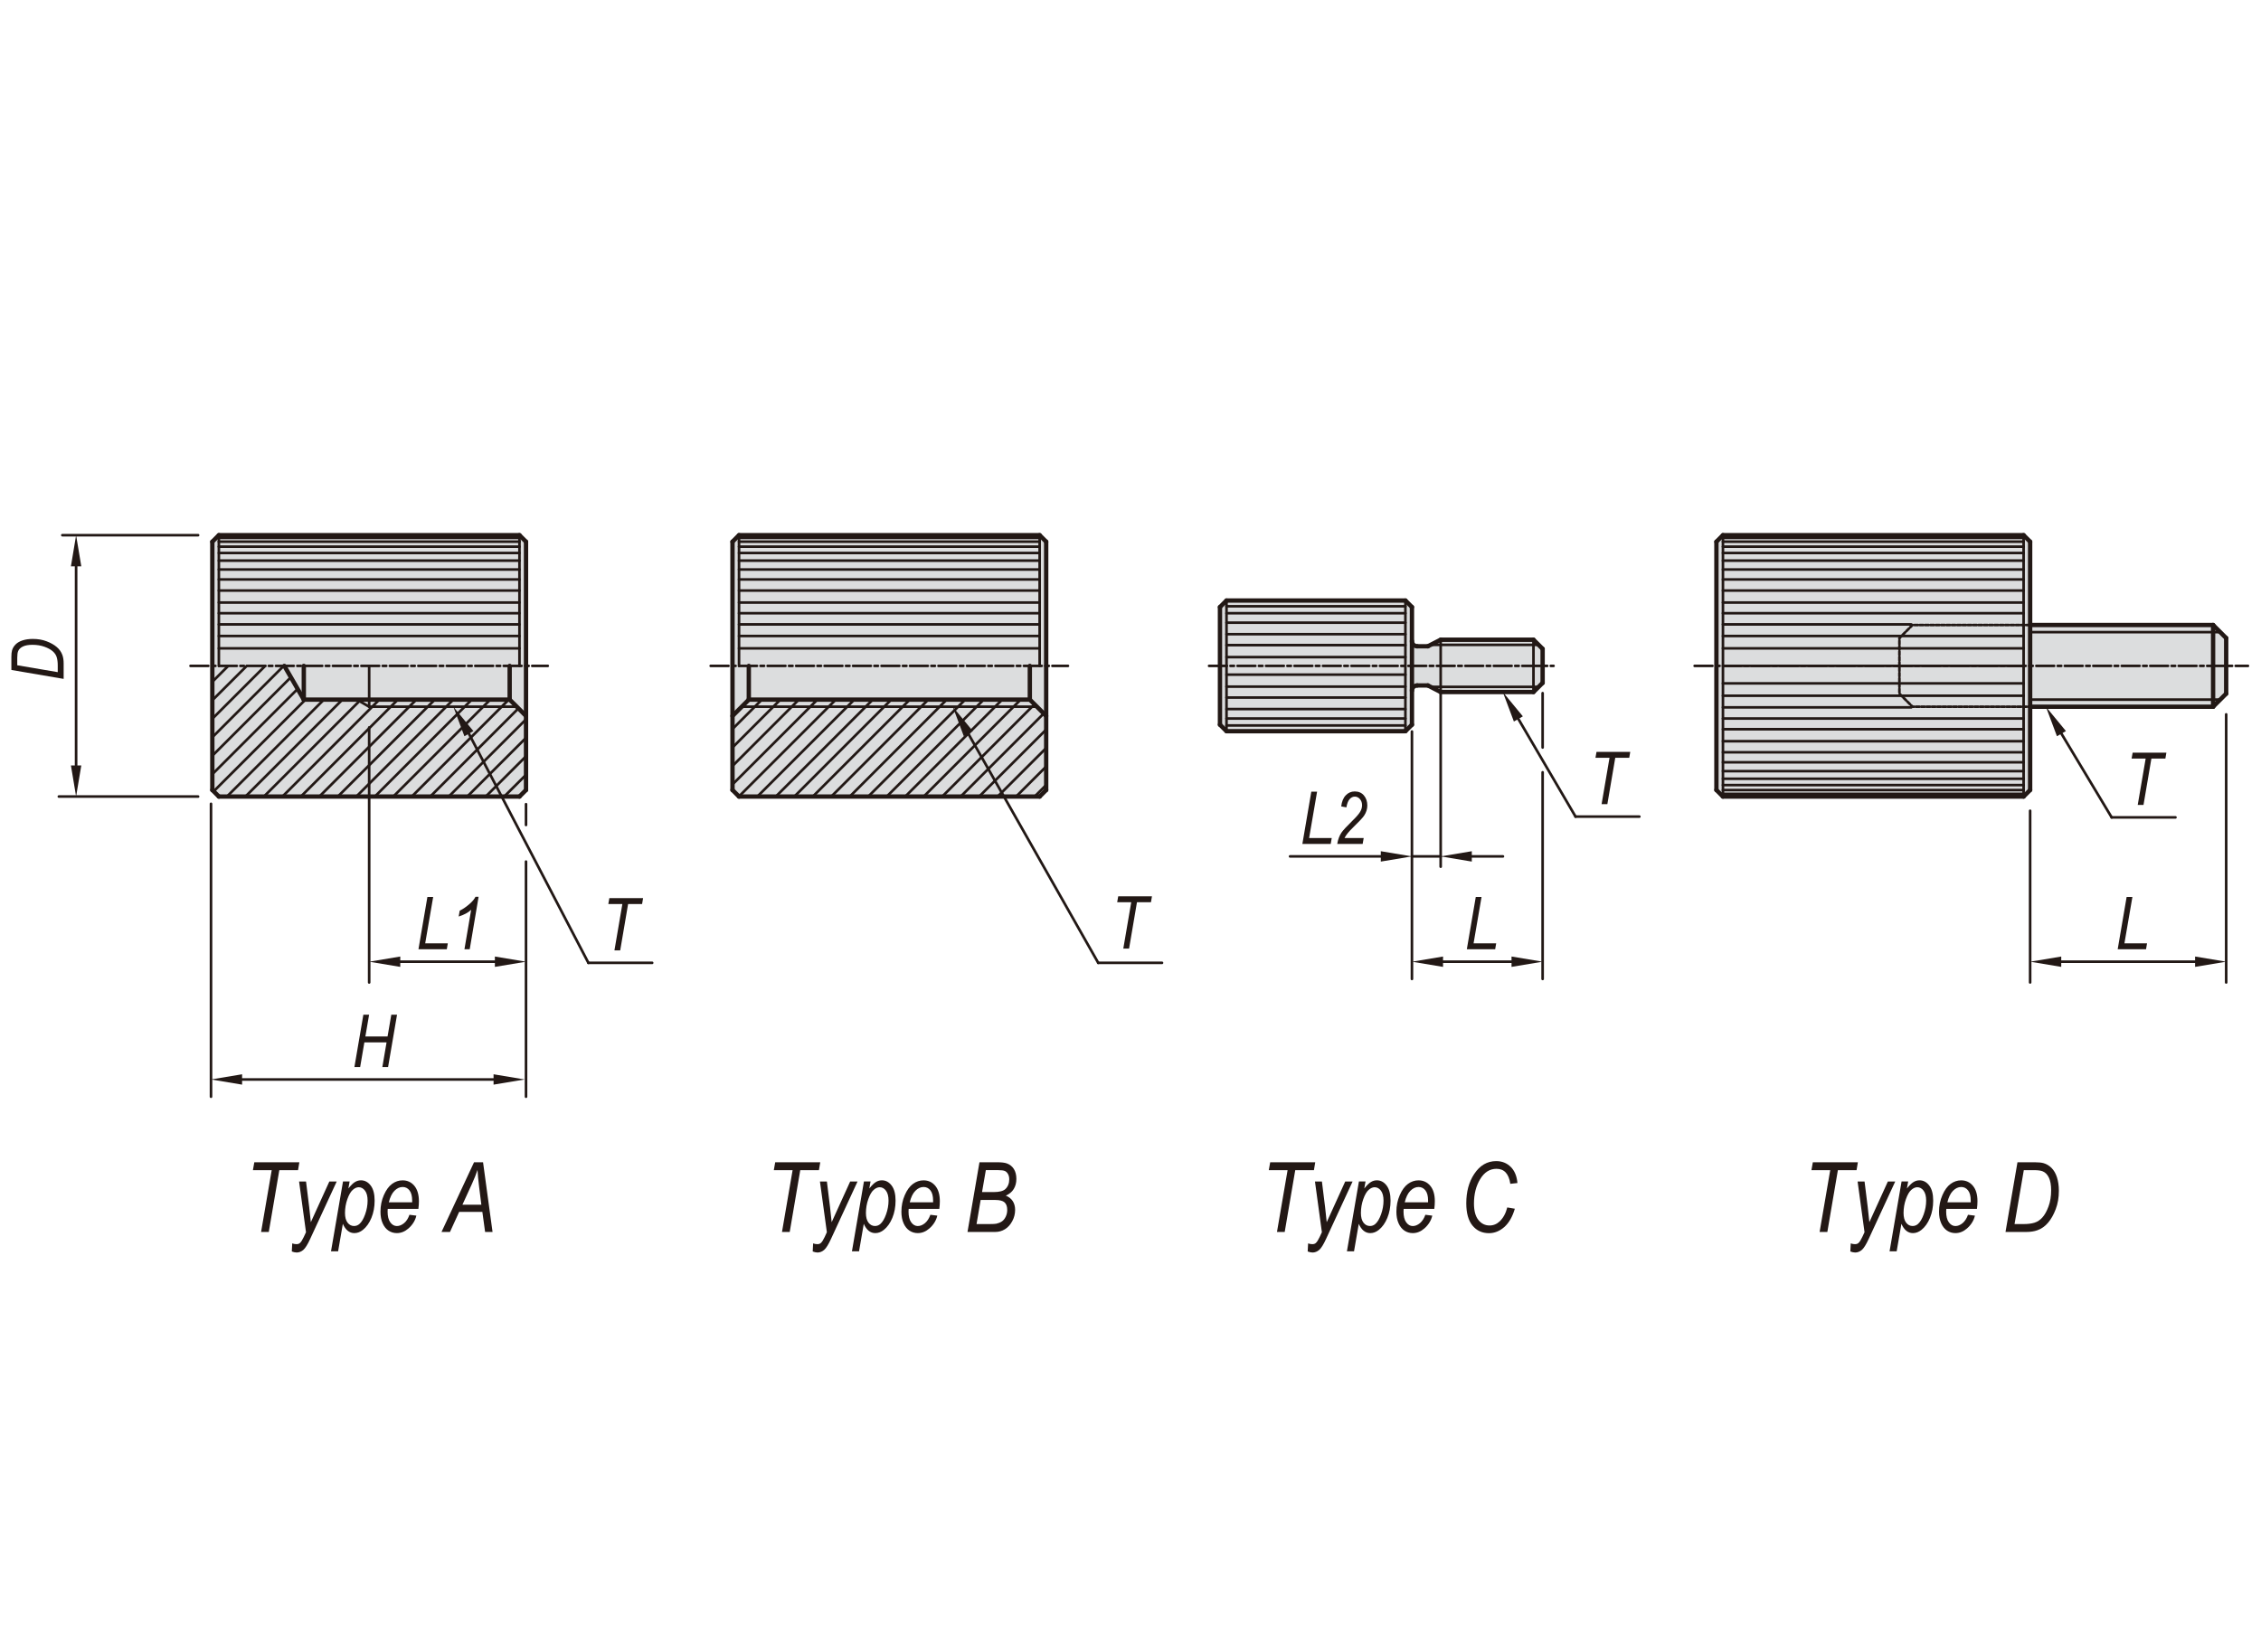 <?xml version="1.0" encoding="utf-8"?>
<!-- Generator: Adobe Illustrator 26.5.0, SVG Export Plug-In . SVG Version: 6.00 Build 0)  -->
<svg version="1.1" id="LK" xmlns="http://www.w3.org/2000/svg" xmlns:xlink="http://www.w3.org/1999/xlink" x="0px" y="0px"
	 viewBox="0 0 650 475" style="enable-background:new 0 0 650 475;" xml:space="preserve">
<style type="text/css">
	.st0{fill-rule:evenodd;clip-rule:evenodd;fill:#DCDDDE;}
	.st1{fill:none;stroke:#221815;stroke-width:0.75;stroke-linecap:round;stroke-linejoin:round;stroke-miterlimit:10;}
	.st2{fill:#221815;}
	
		.st3{fill:none;stroke:#221815;stroke-width:0.75;stroke-linecap:round;stroke-linejoin:round;stroke-miterlimit:10;stroke-dasharray:5.117,1.023,1.023,1.023;}
	
		.st4{fill:none;stroke:#221815;stroke-width:0.75;stroke-linecap:round;stroke-linejoin:round;stroke-miterlimit:10;stroke-dasharray:1.023,0.512;}
	.st5{fill:none;stroke:#221815;stroke-width:1.25;stroke-linecap:round;stroke-linejoin:round;stroke-miterlimit:10;}
	.st6{fill:#231815;}
</style>
<path class="st0" d="M300.76,205.87l-4.7-4.7h-80.79l-4.7,4.7v21.29l1.88,1.88h86.43l1.88-1.88V205.87z M300.76,155.77l-1.88-1.88
	h-86.43l-1.88,1.88v50.1l4.7-4.7h80.79l4.7,4.7V155.77z"/>
<polygon class="st0" points="62.92,153.89 61.04,155.77 61.04,227.16 62.92,229.04 149.34,229.04 151.22,227.16 151.22,155.77 
	149.34,153.89 "/>
<g>
	<line class="st1" x1="56.95" y1="229.04" x2="16.92" y2="229.04"/>
	<line class="st1" x1="56.95" y1="153.89" x2="17.92" y2="153.89"/>
	<line class="st1" x1="21.88" y1="220.09" x2="21.88" y2="162.84"/>
	<polygon class="st2" points="20.39,220.09 23.37,220.09 21.88,229.04 	"/>
	<polygon class="st2" points="20.39,162.84 23.37,162.84 21.88,153.89 	"/>
</g>
<g>
	<path class="st2" d="M18.3,195.21l-15.03-2.57v-3.72c0-0.83,0.06-1.47,0.19-1.91c0.18-0.64,0.53-1.21,1.04-1.72
		s1.18-0.89,2.02-1.16s1.81-0.41,2.9-0.41c1.46,0,2.78,0.22,3.96,0.67c1.19,0.45,2.17,1,2.94,1.66c0.77,0.66,1.31,1.43,1.62,2.31
		c0.24,0.67,0.36,1.47,0.36,2.41V195.21z M16.6,193.27v-1.95c0-0.91-0.1-1.69-0.29-2.33s-0.57-1.21-1.14-1.71
		c-0.56-0.5-1.36-0.94-2.38-1.31c-1.02-0.37-2.18-0.56-3.48-0.56c-1.14,0-2.05,0.16-2.73,0.49c-0.67,0.32-1.13,0.77-1.36,1.32
		c-0.17,0.4-0.26,1.03-0.26,1.89v2.18L16.6,193.27z"/>
</g>
<g>
	<line class="st1" x1="60.66" y1="231.13" x2="60.66" y2="315.35"/>
	<line class="st1" x1="151.22" y1="231.23" x2="151.22" y2="237.22"/>
	<line class="st1" x1="69.6" y1="310.39" x2="141.89" y2="310.39"/>
	<polygon class="st2" points="69.6,308.9 69.6,311.88 60.66,310.39 	"/>
	<polygon class="st2" points="141.89,308.9 141.89,311.88 150.84,310.39 	"/>
</g>
<g>
	<path class="st2" d="M101.89,306.81l2.57-15.03h1.65l-1.07,6.25h6.38l1.07-6.25h1.65l-2.57,15.03h-1.65l1.21-7.09h-6.38l-1.21,7.09
		H101.89z"/>
</g>
<g>
	<line class="st1" x1="106.13" y1="209.17" x2="106.13" y2="282.5"/>
	<line class="st1" x1="115.07" y1="276.53" x2="142.27" y2="276.53"/>
	<polygon class="st2" points="115.07,275.04 115.07,278.02 106.13,276.53 	"/>
	<polygon class="st2" points="142.27,275.04 142.27,278.02 151.22,276.53 	"/>
</g>
<g>
	<path class="st2" d="M120.3,272.95l2.57-15.03h1.66l-2.29,13.33h6.5l-0.29,1.7H120.3z"/>
	<path class="st2" d="M133.52,272.95l1.93-11.35c-0.84,0.81-2.04,1.45-3.59,1.94l0.3-1.68c0.98-0.48,1.96-1.16,2.94-2.04
		c0.75-0.66,1.28-1.32,1.6-1.96h0.89l-2.55,15.09H133.52z"/>
</g>
<g>
	<polygon class="st2" points="133.51,211.7 136.09,210.21 130.32,203.21 	"/>
	<line class="st1" x1="134.8" y1="210.96" x2="169.15" y2="276.86"/>
	<line class="st1" x1="169.15" y1="276.86" x2="187.49" y2="276.86"/>
</g>
<g>
	<path class="st2" d="M176.64,273.28l2.28-13.33h-4.04l0.3-1.7h9.7l-0.29,1.7h-4.02l-2.27,13.33H176.64z"/>
</g>
<g>
	<polygon class="st2" points="277.08,211.7 279.66,210.21 273.9,203.21 	"/>
	<line class="st1" x1="278.37" y1="210.96" x2="315.72" y2="276.86"/>
	<line class="st1" x1="315.72" y1="276.86" x2="334.06" y2="276.86"/>
</g>
<g>
	<polygon class="st2" points="435.22,207.47 437.8,205.98 432.03,198.98 	"/>
	<line class="st1" x1="436.51" y1="206.73" x2="452.94" y2="234.81"/>
	<line class="st1" x1="452.94" y1="234.81" x2="471.29" y2="234.81"/>
</g>
<g>
	<path class="st2" d="M460.43,231.23l2.28-13.33h-4.04l0.3-1.7h9.7l-0.29,1.7h-4.02l-2.27,13.33H460.43z"/>
</g>
<g>
	<polygon class="st2" points="591.34,211.7 593.92,210.21 588.16,203.21 	"/>
	<line class="st1" x1="592.63" y1="210.96" x2="607.07" y2="235.04"/>
	<line class="st1" x1="607.07" y1="235.03" x2="625.41" y2="235.03"/>
</g>
<g>
	<path class="st2" d="M614.56,231.46l2.28-13.33h-4.04l0.3-1.7h9.7l-0.29,1.7h-4.02l-2.27,13.33H614.56z"/>
</g>
<g>
	<line class="st1" x1="443.48" y1="199.31" x2="443.48" y2="214.94"/>
	<line class="st1" x1="405.91" y1="210.34" x2="405.91" y2="281.49"/>
	<line class="st1" x1="434.54" y1="276.53" x2="414.85" y2="276.53"/>
	<polygon class="st2" points="434.54,275.04 434.54,278.02 443.48,276.53 	"/>
	<polygon class="st2" points="414.85,275.04 414.85,278.02 405.91,276.53 	"/>
</g>
<g>
	<path class="st2" d="M421.69,272.95l2.57-15.03h1.66l-2.29,13.33h6.5l-0.29,1.7H421.69z"/>
</g>
<g>
	<line class="st1" x1="639.99" y1="205.41" x2="639.99" y2="282.5"/>
	<line class="st1" x1="583.63" y1="233.13" x2="583.63" y2="282.49"/>
	<line class="st1" x1="631.05" y1="276.53" x2="592.58" y2="276.53"/>
	<polygon class="st2" points="631.05,275.04 631.05,278.02 639.99,276.53 	"/>
	<polygon class="st2" points="592.57,275.04 592.57,278.02 583.63,276.53 	"/>
</g>
<g>
	<path class="st2" d="M608.8,272.95l2.57-15.03h1.66l-2.29,13.33h6.5l-0.29,1.7H608.8z"/>
</g>
<g>
	<line class="st1" x1="414.17" y1="198.95" x2="414.17" y2="249.21"/>
	<line class="st1" x1="423.12" y1="246.25" x2="432.07" y2="246.25"/>
	<line class="st1" x1="396.96" y1="246.25" x2="370.87" y2="246.25"/>
	<line class="st1" x1="414.17" y1="246.25" x2="405.91" y2="246.25"/>
	<polygon class="st2" points="423.12,244.76 423.12,247.74 414.17,246.25 	"/>
	<polygon class="st2" points="396.96,244.76 396.96,247.74 405.91,246.25 	"/>
</g>
<g>
	<path class="st2" d="M374.41,242.67l2.57-15.03h1.66l-2.29,13.33h6.5l-0.29,1.7H374.41z"/>
	<path class="st2" d="M384.43,242.67c0.22-1.29,0.62-2.36,1.19-3.22c0.43-0.65,1.5-1.81,3.21-3.49c1.04-1.01,1.76-1.83,2.15-2.47
		c0.39-0.63,0.59-1.28,0.59-1.95c0-0.72-0.21-1.31-0.62-1.78c-0.41-0.47-0.9-0.7-1.46-0.7c-0.57,0-1.07,0.24-1.5,0.73
		s-0.74,1.27-0.92,2.36l-1.49-0.27c0.15-1.38,0.58-2.44,1.3-3.19c0.71-0.75,1.58-1.12,2.59-1.12c1.11,0,2,0.39,2.64,1.16
		s0.97,1.73,0.97,2.87c0,1.02-0.3,1.98-0.9,2.9c-0.37,0.58-1.42,1.7-3.14,3.37c-1.29,1.24-2.12,2.28-2.51,3.1h5.51l-0.3,1.7H384.43z
		"/>
</g>
<g>
	<path class="st0" d="M405.91,174.56l-1.88-1.88H352.6l-1.88,1.88v33.82l1.88,1.88h51.43l1.88-1.88V174.56z M443.48,186.58
		l-2.63-2.63h-26.68l-3.69,1.88h-3.07l-1.5-1.5v14.28l1.5-1.5h3.07l3.69,1.88h26.68l2.63-2.63V186.58z"/>
	<path class="st0" d="M583.63,155.77l-1.88-1.88h-86.42l-1.88,1.88v71.39l1.88,1.88h86.42l1.88-1.88V155.77z M636.23,179.72h-52.6
		v23.49h52.6V179.72z M639.99,183.48l-3.76-3.76v23.48l3.76-3.76V183.48z"/>
	<line class="st1" x1="212.46" y1="186.43" x2="298.88" y2="186.43"/>
	<line class="st1" x1="212.46" y1="173.25" x2="298.88" y2="173.25"/>
	<line class="st1" x1="212.46" y1="176.32" x2="298.88" y2="176.32"/>
	<line class="st1" x1="212.46" y1="179.54" x2="298.88" y2="179.54"/>
	<line class="st1" x1="212.46" y1="182.88" x2="298.88" y2="182.88"/>
	<line class="st1" x1="212.46" y1="163.75" x2="298.88" y2="163.75"/>
	<line class="st1" x1="212.46" y1="166.62" x2="298.88" y2="166.62"/>
	<line class="st1" x1="212.46" y1="154.66" x2="298.88" y2="154.66"/>
	<line class="st1" x1="212.46" y1="155.75" x2="298.88" y2="155.75"/>
	<line class="st1" x1="212.46" y1="157.19" x2="298.88" y2="157.19"/>
	<line class="st1" x1="212.46" y1="159.01" x2="298.88" y2="159.01"/>
	<line class="st1" x1="212.46" y1="161.2" x2="298.88" y2="161.2"/>
	<line class="st1" x1="212.46" y1="169.8" x2="298.88" y2="169.8"/>
	<line class="st1" x1="298.1" y1="203.21" x2="213.24" y2="203.21"/>
	<line class="st1" x1="106.13" y1="203.21" x2="102.61" y2="201.18"/>
	<line class="st1" x1="62.92" y1="186.43" x2="149.34" y2="186.43"/>
	<line class="st1" x1="62.92" y1="169.8" x2="149.34" y2="169.8"/>
	<line class="st1" x1="62.92" y1="173.25" x2="149.34" y2="173.25"/>
	<line class="st1" x1="62.92" y1="176.32" x2="149.34" y2="176.32"/>
	<line class="st1" x1="62.92" y1="179.54" x2="149.34" y2="179.54"/>
	<line class="st1" x1="62.92" y1="182.88" x2="149.34" y2="182.88"/>
	<line class="st1" x1="62.92" y1="163.75" x2="149.34" y2="163.75"/>
	<line class="st1" x1="62.92" y1="166.62" x2="149.34" y2="166.62"/>
	<line class="st1" x1="62.92" y1="154.66" x2="149.34" y2="154.66"/>
	<line class="st1" x1="62.92" y1="155.75" x2="149.34" y2="155.75"/>
	<line class="st1" x1="62.92" y1="157.19" x2="149.34" y2="157.19"/>
	<line class="st1" x1="62.92" y1="159.01" x2="149.34" y2="159.01"/>
	<line class="st1" x1="62.92" y1="161.2" x2="149.34" y2="161.2"/>
	<line class="st1" x1="62.92" y1="153.89" x2="62.92" y2="191.47"/>
	<line class="st1" x1="106.13" y1="191.47" x2="106.13" y2="203.21"/>
	<line class="st1" x1="148.56" y1="203.21" x2="106.13" y2="203.21"/>
	<line class="st1" x1="149.34" y1="153.89" x2="149.34" y2="191.47"/>
	<line class="st1" x1="212.46" y1="153.89" x2="212.46" y2="191.47"/>
	<line class="st1" x1="352.6" y1="176.33" x2="404.03" y2="176.33"/>
	<line class="st1" x1="352.6" y1="174.33" x2="404.03" y2="174.33"/>
	<line class="st1" x1="352.6" y1="179.04" x2="404.03" y2="179.04"/>
	<line class="st1" x1="352.6" y1="185.5" x2="404.03" y2="185.5"/>
	<line class="st1" x1="352.6" y1="182.36" x2="404.03" y2="182.36"/>
	<line class="st1" x1="352.6" y1="188.95" x2="404.03" y2="188.95"/>
	<line class="st1" x1="352.6" y1="193.98" x2="404.03" y2="193.98"/>
	<line class="st1" x1="352.6" y1="200.57" x2="404.03" y2="200.57"/>
	<line class="st1" x1="352.6" y1="197.43" x2="404.03" y2="197.43"/>
	<line class="st1" x1="352.6" y1="203.89" x2="404.03" y2="203.89"/>
	<line class="st1" x1="352.6" y1="208.6" x2="404.03" y2="208.6"/>
	<line class="st1" x1="352.6" y1="206.6" x2="404.03" y2="206.6"/>
	<line class="st1" x1="298.88" y1="153.89" x2="298.88" y2="191.47"/>
	<line class="st1" x1="352.6" y1="172.68" x2="352.6" y2="210.25"/>
	<line class="st1" x1="404.03" y1="172.68" x2="404.03" y2="210.25"/>
	<line class="st1" x1="210.58" y1="209.62" x2="219.02" y2="201.17"/>
	<line class="st1" x1="210.58" y1="214.94" x2="224.34" y2="201.18"/>
	<line class="st1" x1="210.58" y1="220.25" x2="229.65" y2="201.17"/>
	<line class="st1" x1="210.58" y1="225.56" x2="234.97" y2="201.18"/>
	<line class="st1" x1="212.43" y1="229.02" x2="240.28" y2="201.17"/>
	<line class="st1" x1="217.73" y1="229.04" x2="245.59" y2="201.17"/>
	<line class="st1" x1="223.04" y1="229.04" x2="250.91" y2="201.17"/>
	<line class="st1" x1="228.36" y1="229.04" x2="256.22" y2="201.17"/>
	<line class="st1" x1="233.67" y1="229.04" x2="261.54" y2="201.17"/>
	<line class="st1" x1="238.98" y1="229.04" x2="266.85" y2="201.17"/>
	<line class="st1" x1="244.3" y1="229.04" x2="272.16" y2="201.17"/>
	<line class="st1" x1="249.61" y1="229.04" x2="277.48" y2="201.17"/>
	<line class="st1" x1="254.92" y1="229.04" x2="282.79" y2="201.17"/>
	<line class="st1" x1="260.24" y1="229.04" x2="288.11" y2="201.17"/>
	<line class="st1" x1="265.55" y1="229.04" x2="293.42" y2="201.17"/>
	<line class="st1" x1="270.87" y1="229.04" x2="297.4" y2="202.51"/>
	<line class="st1" x1="276.18" y1="229.04" x2="300.05" y2="205.17"/>
	<line class="st1" x1="281.5" y1="229.04" x2="300.76" y2="209.78"/>
	<line class="st1" x1="286.81" y1="229.04" x2="300.76" y2="215.09"/>
	<line class="st1" x1="292.12" y1="229.04" x2="300.76" y2="220.41"/>
	<line class="st1" x1="297.44" y1="229.04" x2="300.76" y2="225.72"/>
	<line class="st1" x1="61.04" y1="196.05" x2="65.62" y2="191.47"/>
	<line class="st1" x1="61.04" y1="201.36" x2="70.94" y2="191.47"/>
	<line class="st1" x1="61.04" y1="206.68" x2="76.25" y2="191.47"/>
	<line class="st1" x1="61.04" y1="211.99" x2="81.56" y2="191.47"/>
	<line class="st1" x1="61.04" y1="217.31" x2="83.62" y2="194.73"/>
	<line class="st1" x1="61.04" y1="222.62" x2="85.56" y2="198.1"/>
	<line class="st1" x1="61.42" y1="227.55" x2="87.8" y2="201.18"/>
	<line class="st1" x1="65.24" y1="229.04" x2="93.11" y2="201.17"/>
	<line class="st1" x1="70.56" y1="229.04" x2="98.43" y2="201.17"/>
	<line class="st1" x1="75.87" y1="229.04" x2="103.74" y2="201.17"/>
	<line class="st1" x1="81.19" y1="229.04" x2="109.05" y2="201.17"/>
	<line class="st1" x1="86.5" y1="229.04" x2="114.37" y2="201.17"/>
	<line class="st1" x1="91.81" y1="229.04" x2="119.68" y2="201.17"/>
	<line class="st1" x1="97.13" y1="229.04" x2="125" y2="201.17"/>
	<line class="st1" x1="102.44" y1="229.04" x2="130.31" y2="201.17"/>
	<line class="st1" x1="107.76" y1="229.04" x2="135.62" y2="201.17"/>
	<line class="st1" x1="113.07" y1="229.04" x2="140.94" y2="201.17"/>
	<line class="st1" x1="118.38" y1="229.04" x2="146.25" y2="201.17"/>
	<line class="st1" x1="123.7" y1="229.04" x2="149.04" y2="203.69"/>
	<line class="st1" x1="129.01" y1="229.04" x2="151.22" y2="206.84"/>
	<line class="st1" x1="134.33" y1="229.04" x2="151.22" y2="212.15"/>
	<line class="st1" x1="139.64" y1="229.04" x2="151.22" y2="217.46"/>
	<line class="st1" x1="144.95" y1="229.04" x2="151.22" y2="222.78"/>
	<line class="st1" x1="495.32" y1="169.8" x2="581.75" y2="169.8"/>
	<line class="st1" x1="495.32" y1="161.2" x2="581.75" y2="161.2"/>
	<line class="st1" x1="495.32" y1="159.01" x2="581.75" y2="159.01"/>
	<line class="st1" x1="495.32" y1="157.19" x2="581.75" y2="157.19"/>
	<line class="st1" x1="495.32" y1="155.75" x2="581.75" y2="155.75"/>
	<line class="st1" x1="495.32" y1="154.66" x2="581.75" y2="154.66"/>
	<line class="st1" x1="495.32" y1="166.62" x2="581.75" y2="166.62"/>
	<line class="st1" x1="495.32" y1="163.75" x2="581.75" y2="163.75"/>
	<line class="st1" x1="495.32" y1="182.88" x2="581.75" y2="182.88"/>
	<line class="st1" x1="495.32" y1="179.54" x2="549.45" y2="179.54"/>
	<line class="st1" x1="495.32" y1="176.32" x2="581.75" y2="176.32"/>
	<line class="st1" x1="495.32" y1="173.25" x2="581.75" y2="173.25"/>
	<line class="st1" x1="495.32" y1="186.43" x2="581.75" y2="186.43"/>
	<line class="st1" x1="495.32" y1="196.5" x2="581.75" y2="196.5"/>
	<line class="st1" x1="495.32" y1="209.68" x2="581.75" y2="209.68"/>
	<line class="st1" x1="495.32" y1="206.61" x2="581.75" y2="206.61"/>
	<line class="st1" x1="495.32" y1="203.4" x2="549.45" y2="203.4"/>
	<line class="st1" x1="495.32" y1="200.05" x2="581.75" y2="200.05"/>
	<line class="st1" x1="495.32" y1="219.19" x2="581.75" y2="219.19"/>
	<line class="st1" x1="495.32" y1="216.31" x2="581.75" y2="216.31"/>
	<line class="st1" x1="495.32" y1="228.27" x2="581.75" y2="228.27"/>
	<line class="st1" x1="495.32" y1="227.18" x2="581.75" y2="227.18"/>
	<line class="st1" x1="495.32" y1="225.74" x2="581.75" y2="225.74"/>
	<line class="st1" x1="495.32" y1="223.92" x2="581.75" y2="223.92"/>
	<line class="st1" x1="495.32" y1="221.73" x2="581.75" y2="221.73"/>
	<line class="st1" x1="495.32" y1="213.13" x2="581.75" y2="213.13"/>
	<line class="st1" x1="495.32" y1="153.89" x2="495.32" y2="229.04"/>
	<line class="st1" x1="583.63" y1="181.76" x2="638.27" y2="181.76"/>
	<line class="st1" x1="583.63" y1="201.17" x2="638.27" y2="201.17"/>
	<line class="st1" x1="581.75" y1="153.89" x2="581.75" y2="229.04"/>
	<line class="st1" x1="414.17" y1="198.98" x2="414.17" y2="183.95"/>
	<line class="st1" x1="440.85" y1="198.98" x2="440.85" y2="183.95"/>
	<line class="st1" x1="442.32" y1="197.51" x2="411.3" y2="197.51"/>
	<line class="st1" x1="442.32" y1="185.42" x2="411.3" y2="185.42"/>
	<line class="st1" x1="495.32" y1="191.47" x2="581.75" y2="191.47"/>
	<line class="st3" x1="204.31" y1="191.47" x2="307.02" y2="191.47"/>
	<line class="st3" x1="54.77" y1="191.47" x2="157.48" y2="191.47"/>
	<line class="st3" x1="347.59" y1="191.47" x2="446.62" y2="191.47"/>
	<line class="st3" x1="487.18" y1="191.47" x2="646.25" y2="191.47"/>
	<polyline class="st4" points="583.63,179.72 549.81,179.72 546.05,183.48 546.05,199.45 549.81,203.21 583.63,203.21 	"/>
	<line class="st5" x1="212.46" y1="153.89" x2="298.88" y2="153.89"/>
	<line class="st5" x1="296.06" y1="201.17" x2="215.27" y2="201.17"/>
	<line class="st5" x1="212.46" y1="229.04" x2="298.88" y2="229.04"/>
	<line class="st5" x1="62.92" y1="153.89" x2="149.34" y2="153.89"/>
	<line class="st5" x1="146.52" y1="201.17" x2="87.34" y2="201.17"/>
	<line class="st5" x1="62.92" y1="229.04" x2="149.34" y2="229.04"/>
	<line class="st5" x1="87.34" y1="191.47" x2="87.34" y2="201.17"/>
	<line class="st5" x1="87.34" y1="201.17" x2="81.74" y2="191.47"/>
	<line class="st5" x1="61.04" y1="155.77" x2="61.04" y2="227.16"/>
	<line class="st5" x1="61.04" y1="227.16" x2="62.92" y2="229.04"/>
	<line class="st5" x1="61.04" y1="155.77" x2="62.92" y2="153.89"/>
	<line class="st5" x1="146.52" y1="201.17" x2="146.52" y2="191.47"/>
	<line class="st5" x1="151.22" y1="155.77" x2="151.22" y2="227.16"/>
	<line class="st5" x1="149.34" y1="229.04" x2="151.22" y2="227.16"/>
	<line class="st5" x1="146.52" y1="201.17" x2="151.22" y2="205.87"/>
	<line class="st5" x1="149.34" y1="153.89" x2="151.22" y2="155.77"/>
	<line class="st5" x1="215.27" y1="201.17" x2="215.27" y2="191.47"/>
	<line class="st5" x1="210.58" y1="155.77" x2="210.58" y2="227.16"/>
	<line class="st5" x1="210.58" y1="227.16" x2="212.45" y2="229.04"/>
	<line class="st5" x1="210.58" y1="205.87" x2="215.27" y2="201.18"/>
	<line class="st5" x1="210.58" y1="155.77" x2="212.45" y2="153.89"/>
	<line class="st5" x1="352.6" y1="172.68" x2="404.03" y2="172.68"/>
	<line class="st5" x1="352.6" y1="210.25" x2="404.03" y2="210.25"/>
	<line class="st5" x1="296.06" y1="201.17" x2="296.06" y2="191.47"/>
	<line class="st5" x1="300.76" y1="155.77" x2="300.76" y2="227.16"/>
	<line class="st5" x1="298.88" y1="229.04" x2="300.76" y2="227.16"/>
	<line class="st5" x1="296.06" y1="201.17" x2="300.76" y2="205.87"/>
	<line class="st5" x1="298.88" y1="153.89" x2="300.76" y2="155.77"/>
	<line class="st5" x1="350.72" y1="174.56" x2="350.72" y2="208.38"/>
	<line class="st5" x1="350.72" y1="208.38" x2="352.6" y2="210.25"/>
	<line class="st5" x1="350.72" y1="174.56" x2="352.6" y2="172.68"/>
	<line class="st5" x1="405.91" y1="174.56" x2="405.91" y2="208.38"/>
	<line class="st5" x1="404.03" y1="210.25" x2="405.91" y2="208.38"/>
	<line class="st5" x1="404.03" y1="172.68" x2="405.91" y2="174.56"/>
	<line class="st5" x1="495.32" y1="153.89" x2="581.75" y2="153.89"/>
	<line class="st5" x1="495.32" y1="229.04" x2="581.75" y2="229.04"/>
	<line class="st5" x1="493.44" y1="155.77" x2="493.44" y2="227.16"/>
	<line class="st5" x1="493.44" y1="227.16" x2="495.32" y2="229.04"/>
	<line class="st5" x1="493.44" y1="155.77" x2="495.32" y2="153.89"/>
	<line class="st5" x1="583.63" y1="179.72" x2="636.23" y2="179.72"/>
	<line class="st5" x1="583.63" y1="203.21" x2="636.23" y2="203.21"/>
	<line class="st5" x1="583.63" y1="155.77" x2="583.63" y2="227.16"/>
	<line class="st5" x1="581.75" y1="229.04" x2="583.63" y2="227.16"/>
	<line class="st5" x1="581.75" y1="153.89" x2="583.63" y2="155.77"/>
	<line class="st5" x1="639.99" y1="183.48" x2="639.99" y2="199.45"/>
	<line class="st5" x1="636.23" y1="203.21" x2="636.23" y2="179.72"/>
	<line class="st5" x1="636.23" y1="203.21" x2="639.99" y2="199.45"/>
	<line class="st5" x1="639.99" y1="183.48" x2="636.23" y2="179.72"/>
	<line class="st5" x1="414.17" y1="198.98" x2="440.85" y2="198.98"/>
	<line class="st5" x1="440.85" y1="183.95" x2="414.17" y2="183.95"/>
	<line class="st5" x1="414.17" y1="183.95" x2="410.49" y2="185.83"/>
	<line class="st5" x1="410.49" y1="197.1" x2="414.17" y2="198.98"/>
	<line class="st5" x1="440.85" y1="198.98" x2="443.48" y2="196.35"/>
	<line class="st5" x1="443.48" y1="186.58" x2="440.85" y2="183.95"/>
	<path class="st5" d="M407.41,197.1c-0.83,0-1.5,0.67-1.5,1.5"/>
	<path class="st5" d="M405.91,184.33c0,0.83,0.67,1.5,1.5,1.5"/>
	<line class="st5" x1="407.41" y1="197.1" x2="410.49" y2="197.1"/>
	<line class="st5" x1="410.49" y1="185.83" x2="407.41" y2="185.83"/>
	<line class="st5" x1="443.48" y1="186.58" x2="443.48" y2="196.35"/>
</g>
<g>
	<path class="st2" d="M322.93,272.76l2.28-13.33h-4.04l0.3-1.7h9.7l-0.29,1.7h-4.02l-2.27,13.33H322.93z"/>
</g>
<line class="st1" x1="443.48" y1="222.07" x2="443.48" y2="281.49"/>
<line class="st1" x1="151.22" y1="247.74" x2="151.22" y2="315.35"/>
<g>
	<path class="st6" d="M75.06,354.24l3.05-17.77h-5.4l0.4-2.27h12.95l-0.38,2.27H80.3l-3.03,17.77H75.06z"/>
	<path class="st6" d="M83.89,359.85l0.12-2.32c0.42,0.15,0.83,0.22,1.22,0.22c0.41,0,0.74-0.11,0.99-0.33
		c0.35-0.31,0.71-0.88,1.1-1.71l0.65-1.4l-1.99-14.58h2l0.91,7.35c0.18,1.47,0.34,2.92,0.47,4.35l5.32-11.7h2.12l-7.6,16.45
		c-0.76,1.66-1.43,2.74-2.01,3.23c-0.58,0.49-1.22,0.74-1.91,0.74C84.8,360.13,84.33,360.04,83.89,359.85z"/>
	<path class="st6" d="M95.16,359.8l3.45-20.08h1.9l-0.36,2.02c0.72-0.91,1.35-1.53,1.9-1.86c0.55-0.33,1.12-0.49,1.72-0.49
		c1.1,0,2.03,0.5,2.79,1.49c0.76,0.99,1.14,2.45,1.14,4.36c0,1.8-0.31,3.45-0.92,4.94c-0.61,1.49-1.43,2.63-2.44,3.45
		c-0.78,0.63-1.6,0.94-2.46,0.94c-1.43,0-2.54-0.89-3.32-2.67l-1.36,7.9H95.16z M99.18,348.78c0,1.22,0.25,2.15,0.74,2.79
		c0.5,0.64,1.12,0.96,1.86,0.96c0.59,0,1.11-0.2,1.55-0.59c0.64-0.56,1.19-1.5,1.65-2.79c0.46-1.3,0.7-2.61,0.7-3.93
		c0-1.24-0.25-2.19-0.74-2.85c-0.5-0.66-1.1-0.99-1.81-0.99c-0.56,0-1.14,0.25-1.72,0.76s-1.1,1.4-1.55,2.67
		C99.41,346.09,99.18,347.41,99.18,348.78z"/>
	<path class="st6" d="M117.71,349.3l1.99,0.25c-0.33,1.41-1.09,2.64-2.29,3.69c-1,0.88-2.11,1.33-3.33,1.33
		c-0.87,0-1.66-0.23-2.37-0.7s-1.28-1.17-1.7-2.11c-0.42-0.93-0.63-2.05-0.63-3.34c0-1.7,0.32-3.29,0.97-4.77s1.43-2.55,2.36-3.23
		s1.94-1.02,3.03-1.02c1.38,0,2.5,0.52,3.38,1.57c0.87,1.05,1.31,2.53,1.31,4.44c0,0.71-0.05,1.44-0.15,2.19h-8.81
		c-0.03,0.29-0.04,0.55-0.04,0.78c0,1.36,0.26,2.4,0.78,3.1c0.52,0.71,1.15,1.06,1.89,1.06c0.7,0,1.38-0.28,2.06-0.83
		S117.34,350.35,117.71,349.3z M111.78,345.71h6.71v-0.51c0-1.3-0.26-2.27-0.77-2.92c-0.51-0.65-1.17-0.97-1.96-0.97
		c-0.86,0-1.65,0.37-2.37,1.1C112.68,343.13,112.14,344.24,111.78,345.71z"/>
	<path class="st6" d="M126.93,354.24l9.35-20.04h2.59l2.73,20.04h-2.14l-0.79-5.77h-6.67l-2.64,5.77H126.93z M132.94,346.41h5.44
		l-0.63-5.03c-0.25-1.99-0.4-3.65-0.47-4.99c-0.37,1.15-0.91,2.51-1.63,4.09L132.94,346.41z"/>
</g>
<g>
	<path class="st6" d="M367.11,354.24l3.05-17.77h-5.4l0.4-2.27h12.95l-0.38,2.27h-5.37l-3.03,17.77H367.11z"/>
	<path class="st6" d="M375.94,359.85l0.12-2.32c0.42,0.15,0.83,0.22,1.22,0.22c0.41,0,0.74-0.11,0.99-0.33
		c0.35-0.31,0.71-0.88,1.1-1.71l0.65-1.4l-1.99-14.58h2l0.91,7.35c0.18,1.47,0.34,2.92,0.47,4.35l5.32-11.7h2.12l-7.6,16.45
		c-0.76,1.66-1.43,2.74-2.01,3.23c-0.58,0.49-1.22,0.74-1.91,0.74C376.85,360.13,376.39,360.04,375.94,359.85z"/>
	<path class="st6" d="M387.22,359.8l3.45-20.08h1.9l-0.36,2.02c0.72-0.91,1.35-1.53,1.9-1.86c0.54-0.33,1.12-0.49,1.72-0.49
		c1.1,0,2.03,0.5,2.79,1.49c0.76,0.99,1.14,2.45,1.14,4.36c0,1.8-0.31,3.45-0.92,4.94s-1.43,2.63-2.44,3.45
		c-0.78,0.63-1.6,0.94-2.46,0.94c-1.43,0-2.54-0.89-3.32-2.67l-1.36,7.9H387.22z M391.24,348.78c0,1.22,0.25,2.15,0.74,2.79
		c0.5,0.64,1.12,0.96,1.86,0.96c0.59,0,1.11-0.2,1.55-0.59c0.64-0.56,1.19-1.5,1.65-2.79c0.46-1.3,0.7-2.61,0.7-3.93
		c0-1.24-0.25-2.19-0.74-2.85s-1.1-0.99-1.81-0.99c-0.56,0-1.14,0.25-1.72,0.76c-0.58,0.5-1.1,1.4-1.55,2.67
		S391.24,347.41,391.24,348.78z"/>
	<path class="st6" d="M409.77,349.3l1.99,0.25c-0.33,1.41-1.09,2.64-2.29,3.69c-1,0.88-2.11,1.33-3.33,1.33
		c-0.87,0-1.66-0.23-2.37-0.7c-0.71-0.47-1.28-1.17-1.7-2.11s-0.63-2.05-0.63-3.34c0-1.7,0.32-3.29,0.97-4.77
		c0.64-1.48,1.43-2.55,2.36-3.23s1.94-1.02,3.03-1.02c1.38,0,2.5,0.52,3.38,1.57s1.31,2.53,1.31,4.44c0,0.71-0.05,1.44-0.15,2.19
		h-8.81c-0.03,0.29-0.04,0.55-0.04,0.78c0,1.36,0.26,2.4,0.78,3.1c0.52,0.71,1.15,1.06,1.88,1.06c0.7,0,1.38-0.28,2.06-0.83
		C408.87,351.15,409.39,350.35,409.77,349.3z M403.84,345.71h6.71v-0.51c0-1.3-0.26-2.27-0.77-2.92s-1.17-0.97-1.96-0.97
		c-0.86,0-1.65,0.37-2.37,1.1C404.73,343.13,404.2,344.24,403.84,345.71z"/>
	<path class="st6" d="M433.31,347.19l2.18,0.37c-0.69,2.35-1.71,4.11-3.05,5.28s-2.8,1.75-4.39,1.75c-1.95,0-3.52-0.72-4.72-2.17
		s-1.8-3.59-1.8-6.43c0-3.31,0.75-6.11,2.26-8.39c1.63-2.49,3.75-3.73,6.34-3.73c1.66,0,3.05,0.55,4.17,1.65
		c1.12,1.1,1.76,2.65,1.94,4.65l-2.05,0.23c-0.43-2.88-1.75-4.32-3.97-4.32c-1.93,0-3.5,0.99-4.69,2.96
		c-1.2,1.97-1.79,4.31-1.79,7.01c0,2.1,0.42,3.68,1.27,4.74c0.85,1.06,1.92,1.59,3.21,1.59c1.11,0,2.09-0.4,2.93-1.2
		C432.18,350.18,432.9,348.85,433.31,347.19z"/>
</g>
<g>
	<path class="st6" d="M224.81,354.24l3.05-17.77h-5.4l0.4-2.27h12.95l-0.38,2.27h-5.37l-3.03,17.77H224.81z"/>
	<path class="st6" d="M233.64,359.85l0.12-2.32c0.42,0.15,0.83,0.22,1.22,0.22c0.41,0,0.74-0.11,0.99-0.33
		c0.35-0.31,0.71-0.88,1.1-1.71l0.64-1.4l-1.99-14.58h2l0.9,7.35c0.18,1.47,0.34,2.92,0.47,4.35l5.32-11.7h2.12l-7.6,16.45
		c-0.76,1.66-1.43,2.74-2.01,3.23s-1.22,0.74-1.91,0.74C234.55,360.13,234.09,360.04,233.64,359.85z"/>
	<path class="st6" d="M244.92,359.8l3.45-20.08h1.9l-0.36,2.02c0.72-0.91,1.35-1.53,1.9-1.86c0.54-0.33,1.12-0.49,1.72-0.49
		c1.1,0,2.03,0.5,2.79,1.49c0.76,0.99,1.14,2.45,1.14,4.36c0,1.8-0.31,3.45-0.92,4.94c-0.61,1.49-1.43,2.63-2.44,3.45
		c-0.78,0.63-1.6,0.94-2.46,0.94c-1.43,0-2.54-0.89-3.32-2.67l-1.36,7.9H244.92z M248.94,348.78c0,1.22,0.25,2.15,0.74,2.79
		c0.5,0.64,1.12,0.96,1.86,0.96c0.59,0,1.11-0.2,1.55-0.59c0.64-0.56,1.19-1.5,1.65-2.79c0.46-1.3,0.7-2.61,0.7-3.93
		c0-1.24-0.25-2.19-0.74-2.85s-1.1-0.99-1.81-0.99c-0.56,0-1.14,0.25-1.72,0.76c-0.58,0.5-1.1,1.4-1.55,2.67
		S248.94,347.41,248.94,348.78z"/>
	<path class="st6" d="M267.47,349.3l1.99,0.25c-0.33,1.41-1.09,2.64-2.29,3.69c-1,0.88-2.11,1.33-3.33,1.33
		c-0.87,0-1.66-0.23-2.37-0.7c-0.71-0.47-1.28-1.17-1.7-2.11s-0.63-2.05-0.63-3.34c0-1.7,0.32-3.29,0.97-4.77
		c0.64-1.48,1.43-2.55,2.36-3.23s1.94-1.02,3.03-1.02c1.38,0,2.5,0.52,3.38,1.57s1.31,2.53,1.31,4.44c0,0.71-0.05,1.44-0.15,2.19
		h-8.81c-0.03,0.29-0.04,0.55-0.04,0.78c0,1.36,0.26,2.4,0.78,3.1c0.52,0.71,1.15,1.06,1.88,1.06c0.7,0,1.38-0.28,2.06-0.83
		C266.57,351.15,267.09,350.35,267.47,349.3z M261.54,345.71h6.71v-0.51c0-1.3-0.26-2.27-0.77-2.92s-1.17-0.97-1.96-0.97
		c-0.86,0-1.65,0.37-2.37,1.1C262.43,343.13,261.89,344.24,261.54,345.71z"/>
	<path class="st6" d="M278.14,354.24l3.44-20.04h5.1c1.24,0,2.16,0.11,2.76,0.33c0.88,0.31,1.55,0.85,2.03,1.61
		c0.48,0.76,0.72,1.71,0.72,2.85c0,1.12-0.26,2.09-0.77,2.92c-0.51,0.83-1.27,1.45-2.27,1.88c0.87,0.35,1.53,0.87,1.99,1.57
		s0.69,1.55,0.69,2.54c0,1.15-0.28,2.23-0.83,3.25c-0.55,1.02-1.25,1.79-2.1,2.31c-0.85,0.52-1.78,0.78-2.79,0.78H278.14z
		 M280.74,351.97h3.74c0.98,0,1.64-0.04,1.97-0.11c0.59-0.13,1.11-0.34,1.56-0.64c0.45-0.3,0.82-0.75,1.11-1.35
		c0.29-0.6,0.44-1.25,0.44-1.95c0-1-0.26-1.73-0.77-2.19s-1.41-0.69-2.69-0.69h-4.18L280.74,351.97z M282.32,342.77h3.34
		c1.6,0,2.72-0.28,3.34-0.84c0.76-0.71,1.14-1.66,1.14-2.83c0-0.6-0.12-1.1-0.36-1.52c-0.24-0.42-0.54-0.71-0.9-0.87
		s-1.02-0.25-1.98-0.25h-3.49L282.32,342.77z"/>
</g>
<g>
	<path class="st6" d="M523.11,354.24l3.05-17.77h-5.4l0.4-2.27h12.95l-0.38,2.27h-5.37l-3.03,17.77H523.11z"/>
	<path class="st6" d="M531.94,359.85l0.12-2.32c0.42,0.15,0.83,0.22,1.22,0.22c0.41,0,0.74-0.11,0.99-0.33
		c0.35-0.31,0.71-0.88,1.1-1.71l0.65-1.4l-1.99-14.58h2l0.91,7.35c0.18,1.47,0.34,2.92,0.47,4.35l5.32-11.7h2.12l-7.6,16.45
		c-0.76,1.66-1.43,2.74-2.01,3.23c-0.58,0.49-1.22,0.74-1.91,0.74C532.85,360.13,532.39,360.04,531.94,359.85z"/>
	<path class="st6" d="M543.22,359.8l3.45-20.08h1.9l-0.36,2.02c0.72-0.91,1.35-1.53,1.9-1.86c0.54-0.33,1.12-0.49,1.72-0.49
		c1.1,0,2.03,0.5,2.79,1.49c0.76,0.99,1.14,2.45,1.14,4.36c0,1.8-0.31,3.45-0.92,4.94s-1.43,2.63-2.44,3.45
		c-0.78,0.63-1.6,0.94-2.46,0.94c-1.43,0-2.54-0.89-3.32-2.67l-1.36,7.9H543.22z M547.24,348.78c0,1.22,0.25,2.15,0.74,2.79
		c0.5,0.64,1.12,0.96,1.86,0.96c0.59,0,1.11-0.2,1.55-0.59c0.64-0.56,1.19-1.5,1.65-2.79c0.46-1.3,0.7-2.61,0.7-3.93
		c0-1.24-0.25-2.19-0.74-2.85s-1.1-0.99-1.81-0.99c-0.56,0-1.14,0.25-1.72,0.76c-0.58,0.5-1.1,1.4-1.55,2.67
		S547.24,347.41,547.24,348.78z"/>
	<path class="st6" d="M565.77,349.3l1.99,0.25c-0.33,1.41-1.09,2.64-2.29,3.69c-1,0.88-2.11,1.33-3.33,1.33
		c-0.87,0-1.66-0.23-2.37-0.7c-0.71-0.47-1.28-1.17-1.7-2.11s-0.63-2.05-0.63-3.34c0-1.7,0.32-3.29,0.97-4.77
		c0.64-1.48,1.43-2.55,2.36-3.23s1.94-1.02,3.03-1.02c1.38,0,2.5,0.52,3.38,1.57s1.31,2.53,1.31,4.44c0,0.71-0.05,1.44-0.15,2.19
		h-8.81c-0.03,0.29-0.04,0.55-0.04,0.78c0,1.36,0.26,2.4,0.78,3.1c0.52,0.71,1.15,1.06,1.88,1.06c0.7,0,1.38-0.28,2.06-0.83
		C564.87,351.15,565.39,350.35,565.77,349.3z M559.84,345.71h6.71v-0.51c0-1.3-0.26-2.27-0.77-2.92s-1.17-0.97-1.96-0.97
		c-0.86,0-1.65,0.37-2.37,1.1C560.73,343.13,560.2,344.24,559.84,345.71z"/>
	<path class="st6" d="M576.55,354.24l3.44-20.04h4.97c1.11,0,1.96,0.09,2.54,0.26c0.86,0.25,1.62,0.71,2.29,1.38
		c0.67,0.67,1.19,1.57,1.55,2.69c0.36,1.12,0.55,2.41,0.55,3.87c0,1.94-0.3,3.7-0.9,5.28s-1.34,2.89-2.22,3.92s-1.91,1.75-3.09,2.16
		c-0.89,0.32-1.97,0.48-3.22,0.48H576.55z M579.15,351.97h2.61c1.22,0,2.26-0.13,3.11-0.39c0.85-0.26,1.62-0.77,2.29-1.52
		c0.67-0.75,1.26-1.81,1.76-3.17c0.5-1.36,0.75-2.91,0.75-4.64c0-1.52-0.22-2.73-0.65-3.63c-0.43-0.9-1.02-1.5-1.77-1.81
		c-0.54-0.23-1.38-0.34-2.53-0.34h-2.91L579.15,351.97z"/>
</g>
</svg>
